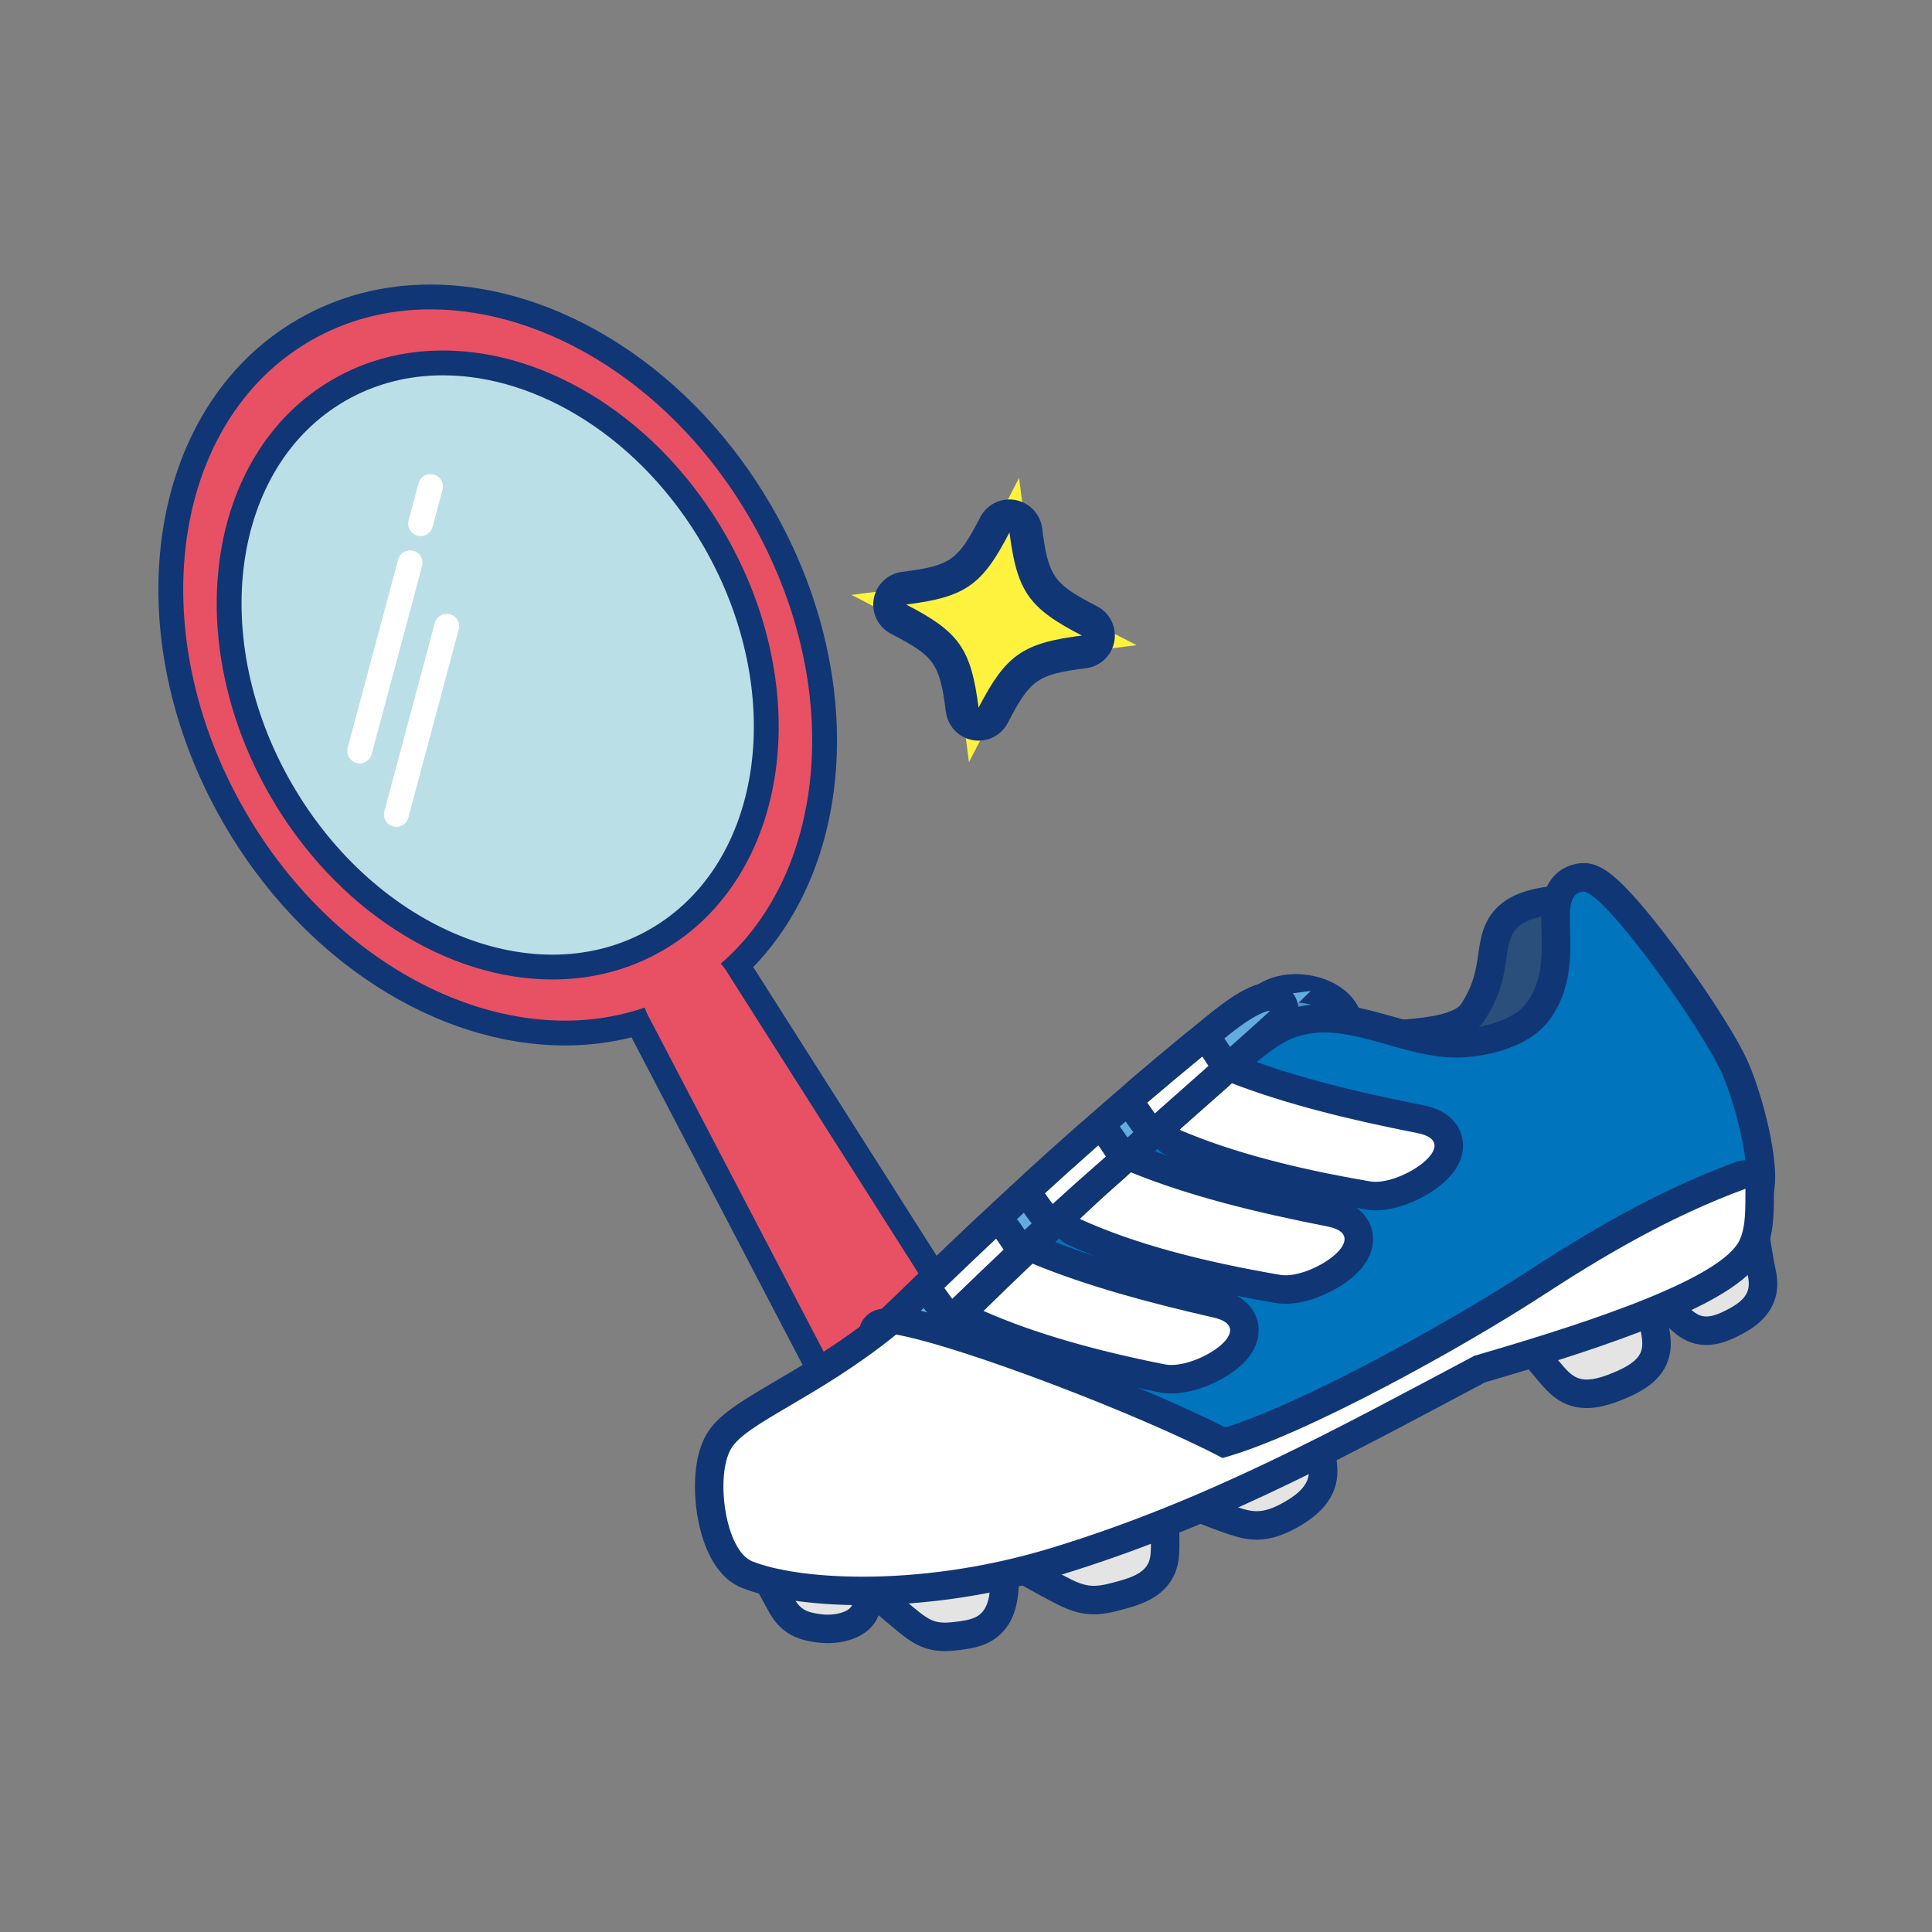 <svg xmlns="http://www.w3.org/2000/svg" xmlns:xlink="http://www.w3.org/1999/xlink" width="180" height="180" viewBox="0 0 180 180">
  <rect x="0" y="0" width="180" height="180" fill="#808080" stroke="none"/>
  <defs>
    <clipPath id="clip-path">
      <rect id="Rectangle_1304" data-name="Rectangle 1304" width="180" height="180" transform="translate(510 2579)" fill="#fff" stroke="#707070" stroke-width="1" opacity="0.5"/>
    </clipPath>
  </defs>
  <g id="img-sec3-2" transform="translate(-510 -2579)" clip-path="url(#clip-path)">
    <g id="就職_将来の_選択肢が増える" data-name="就職・将来の 選択肢が増える" transform="translate(600 2669)">
      <g id="Group_3598" data-name="Group 3598" transform="translate(-72.931 -61.178)">
        <g id="Group_3595" data-name="Group 3595">
          <g id="Path_8348" data-name="Path 8348" transform="translate(-2.381 -2.377)" fill="#e85163" stroke-linecap="round" stroke-linejoin="round">
            <path d="M 67.567 104.711 C 67.567 104.711 67.567 104.711 67.566 104.711 C 66.402 104.711 65.215 104.35 64.133 103.666 C 63.055 102.985 62.13 102.01 61.46 100.849 L 61.448 100.828 L 61.436 100.806 L 44.827 69.008 C 44.796 68.954 44.766 68.899 44.737 68.845 C 42.572 69.48 40.292 69.801 37.945 69.801 C 32.28 69.801 26.413 67.95 20.979 64.448 C 15.442 60.88 10.656 55.773 7.139 49.68 C 4.723 45.496 3.017 41.065 2.069 36.511 C 1.151 32.099 0.979 27.756 1.557 23.601 C 2.139 19.42 3.453 15.639 5.462 12.362 C 7.556 8.945 10.315 6.233 13.662 4.301 C 17.201 2.258 21.156 1.222 25.416 1.222 C 31.081 1.222 36.948 3.073 42.383 6.575 C 47.919 10.143 52.705 15.249 56.222 21.342 C 58.415 25.14 60.028 29.157 61.016 33.281 C 61.974 37.275 62.32 41.256 62.046 45.113 C 61.517 52.56 58.678 59.038 54.02 63.485 C 54.053 63.538 54.085 63.591 54.116 63.645 L 73.35 93.928 L 73.363 93.948 L 73.376 93.97 C 74.302 95.575 74.666 97.389 74.4 99.077 C 74.119 100.857 73.182 102.289 71.76 103.11 L 70.183 104.021 C 69.39 104.479 68.51 104.711 67.567 104.711 Z M 67.66 96.647 C 67.451 96.647 67.252 96.7 67.069 96.806 C 66.795 96.964 66.598 97.22 66.517 97.526 C 66.435 97.832 66.477 98.151 66.635 98.426 C 66.847 98.792 67.241 99.019 67.664 99.019 C 67.87 99.019 68.075 98.964 68.255 98.86 C 68.529 98.701 68.726 98.446 68.807 98.14 C 68.889 97.834 68.847 97.515 68.689 97.241 C 68.477 96.874 68.083 96.647 67.66 96.647 Z" stroke="none"/>
            <path d="M 25.416 2.377 C 21.489 2.377 17.678 3.317 14.24 5.302 C 1.238 12.808 -1.493 32.419 8.14 49.103 C 16.881 64.242 32.797 71.77 45.383 67.426 C 45.496 67.773 45.649 68.118 45.841 68.453 L 62.461 100.271 C 64.104 103.118 67.303 104.348 69.605 103.02 L 71.182 102.109 C 73.485 100.78 74.018 97.395 72.375 94.547 L 53.128 64.245 C 52.935 63.911 52.712 63.606 52.468 63.336 C 62.523 54.606 63.962 37.059 55.221 21.92 C 48.137 9.648 36.335 2.378 25.416 2.377 M 67.664 100.175 C 66.855 100.175 66.068 99.755 65.635 99.004 C 64.987 97.884 65.371 96.451 66.491 95.805 C 67.612 95.158 69.043 95.542 69.69 96.662 C 70.336 97.782 69.953 99.214 68.833 99.861 C 68.464 100.074 68.061 100.175 67.664 100.175 M 25.415 0.066 L 25.415 2.377 L 25.415 0.066 C 31.304 0.066 37.387 1.981 43.009 5.604 C 48.699 9.271 53.614 14.513 57.223 20.764 C 59.472 24.659 61.126 28.779 62.14 33.012 C 63.125 37.121 63.481 41.22 63.199 45.195 C 62.675 52.568 59.957 59.04 55.491 63.653 L 74.326 93.308 C 74.343 93.336 74.36 93.364 74.377 93.392 C 75.435 95.226 75.849 97.309 75.542 99.257 C 75.211 101.358 74.043 103.127 72.338 104.111 L 70.761 105.022 C 69.803 105.575 68.699 105.867 67.567 105.867 C 66.184 105.867 64.783 105.444 63.516 104.643 C 62.28 103.862 61.222 102.75 60.459 101.427 C 60.442 101.399 60.427 101.37 60.412 101.341 L 44.147 70.203 C 42.153 70.704 40.075 70.957 37.945 70.957 C 32.058 70.957 25.974 69.042 20.353 65.419 C 14.662 61.752 9.747 56.51 6.138 50.258 C 3.66 45.967 1.91 41.421 0.938 36.747 C -0.008 32.204 -0.185 27.728 0.412 23.442 C 1.017 19.102 2.384 15.171 4.476 11.758 C 6.673 8.175 9.569 5.33 13.084 3.3 C 16.801 1.154 20.95 0.066 25.415 0.066 Z" stroke="none" fill="#103675"/>
          </g>
          <g id="Group_3594" data-name="Group 3594" transform="translate(5.435 6.146)">
            <g id="Group_3593" data-name="Group 3593">
              <g id="Path_8349" data-name="Path 8349" transform="translate(-7.97 -8.698)" fill="#bbdfe6" stroke-linecap="round" stroke-linejoin="round">
                <path d="M 36.938 63.829 C 32.282 63.829 27.463 62.31 23.002 59.435 C 18.464 56.51 14.542 52.326 11.66 47.333 C 9.68 43.905 8.283 40.275 7.506 36.544 C 6.753 32.926 6.612 29.364 7.087 25.955 C 7.565 22.52 8.645 19.413 10.296 16.719 C 12.021 13.905 14.294 11.671 17.051 10.079 C 19.967 8.396 23.224 7.542 26.733 7.542 C 31.389 7.542 36.207 9.062 40.668 11.936 C 45.206 14.861 49.128 19.045 52.01 24.038 C 53.99 27.466 55.387 31.096 56.164 34.828 C 56.917 38.446 57.058 42.008 56.583 45.416 C 56.105 48.851 55.025 51.959 53.374 54.653 C 51.649 57.467 49.376 59.701 46.619 61.292 C 43.703 62.976 40.446 63.829 36.938 63.829 Z" stroke="none"/>
                <path d="M 26.733 8.698 C 23.535 8.698 20.429 9.464 17.629 11.08 C 7.039 17.194 4.815 33.167 12.661 46.755 C 20.506 60.345 35.451 66.405 46.041 60.291 C 56.631 54.178 58.856 38.205 51.009 24.615 C 45.238 14.619 35.627 8.698 26.733 8.698 M 26.733 6.386 C 31.611 6.386 36.646 7.969 41.294 10.965 C 45.986 13.988 50.037 18.309 53.011 23.46 C 55.052 26.995 56.494 30.74 57.295 34.592 C 58.075 38.34 58.221 42.036 57.728 45.576 C 57.228 49.169 56.094 52.427 54.359 55.257 C 52.532 58.237 50.123 60.604 47.197 62.293 C 44.103 64.079 40.652 64.985 36.938 64.985 C 32.06 64.985 27.024 63.402 22.376 60.406 C 17.684 57.383 13.633 53.062 10.659 47.911 C 8.618 44.377 7.177 40.631 6.375 36.779 C 5.595 33.031 5.449 29.336 5.942 25.796 C 6.442 22.202 7.576 18.945 9.311 16.115 C 11.138 13.135 13.547 10.768 16.473 9.078 C 19.567 7.292 23.019 6.386 26.733 6.386 Z" stroke="none" fill="#103675"/>
              </g>
              <g id="Group_3592" data-name="Group 3592" transform="translate(11.007 10.362)">
                <g id="Group_3591" data-name="Group 3591">
                  <g id="Group_3589" data-name="Group 3589">
                    <line id="Line_269" data-name="Line 269" x1="4.697" y2="17.531" transform="translate(0 7.103)" fill="none" stroke="#fff" stroke-linecap="round" stroke-linejoin="round" stroke-width="2.312"/>
                    <line id="Line_270" data-name="Line 270" x1="0.927" y2="3.461" transform="translate(5.673)" fill="none" stroke="#fff" stroke-linecap="round" stroke-linejoin="round" stroke-width="2.312"/>
                  </g>
                  <g id="Group_3590" data-name="Group 3590" transform="translate(3.415 13.019)">
                    <line id="Line_271" data-name="Line 271" x1="4.697" y2="17.531" fill="none" stroke="#fff" stroke-linecap="round" stroke-linejoin="round" stroke-width="2.312"/>
                  </g>
                </g>
              </g>
            </g>
          </g>
        </g>
        <g id="Group_3596" data-name="Group 3596" transform="translate(67.357 20.781)">
          <g id="Path_8350" data-name="Path 8350" transform="translate(-71.648 -23.748)" fill="#fff23f" stroke-linecap="round" stroke-linejoin="round">
            <path d="M 77.496 45.155 L 76.871 40.276 C 76.228 35.263 75.453 34.158 70.945 31.833 L 66.556 29.57 L 71.455 28.947 C 76.485 28.308 77.591 27.536 79.908 23.044 L 82.165 18.671 L 82.794 23.552 C 83.44 28.568 84.216 29.673 88.724 31.992 L 93.117 34.253 L 88.216 34.878 C 83.185 35.521 82.078 36.294 79.756 40.785 L 77.496 45.155 Z" stroke="none"/>
            <path d="M 81.272 23.748 C 78.725 28.684 77.166 29.768 71.648 30.469 C 76.594 33.02 77.687 34.574 78.393 40.081 C 80.943 35.148 82.499 34.061 88.022 33.356 C 83.072 30.81 81.982 29.259 81.272 23.748 M 81.271 20.679 C 81.447 20.679 81.625 20.694 81.804 20.726 C 83.126 20.958 84.144 22.024 84.315 23.356 C 84.896 27.863 85.374 28.543 89.426 30.628 C 90.621 31.243 91.277 32.564 91.044 33.888 C 90.811 35.212 89.744 36.23 88.41 36.4 C 83.887 36.978 83.206 37.453 81.118 41.49 C 80.502 42.683 79.181 43.336 77.859 43.103 C 76.537 42.869 75.52 41.803 75.349 40.471 C 74.772 35.967 74.294 35.287 70.241 33.197 C 69.047 32.581 68.392 31.259 68.626 29.935 C 68.86 28.612 69.928 27.595 71.261 27.425 C 75.783 26.851 76.463 26.376 78.545 22.341 C 79.078 21.308 80.138 20.679 81.271 20.679 Z" stroke="none" fill="#103675"/>
          </g>
        </g>
        <g id="Group_3597" data-name="Group 3597" transform="translate(50.331 54.24)">
          <g id="Path_8351" data-name="Path 8351" transform="translate(-55.807 -58.213)" fill="#2b4f7b" stroke-linejoin="round" fill-rule="evenodd">
            <path d="M 124.759 77.417 C 124.759 77.417 124.759 77.417 124.759 77.417 C 120.951 77.417 117.076 76.198 113.848 73.985 L 110.265 71.528 L 114.609 71.564 C 114.884 71.566 115.155 71.567 115.415 71.567 C 115.417 71.567 115.418 71.567 115.419 71.567 C 121.516 71.567 124.664 70.913 125.627 69.447 C 126.995 67.361 127.235 65.696 127.446 64.227 C 127.644 62.854 127.83 61.557 128.936 60.539 C 129.989 59.569 131.666 59.076 134.54 58.891 L 135.509 58.829 L 135.861 59.734 C 138.347 66.125 137 70.197 135.433 72.489 C 133.29 75.621 129.4 77.417 124.759 77.417 Z" stroke="none"/>
            <path d="M 134.625 60.215 C 126.074 60.764 130.775 64.018 126.736 70.175 C 125.333 72.312 121.489 72.948 114.598 72.89 C 124.764 79.862 140.515 75.358 134.625 60.215 M 134.626 57.562 C 135.714 57.562 136.699 58.229 137.098 59.253 C 138.168 62.005 138.655 64.608 138.544 66.989 C 138.435 69.339 137.757 71.441 136.528 73.238 C 134.134 76.737 129.845 78.744 124.759 78.744 C 120.686 78.744 116.544 77.442 113.097 75.079 C 112.135 74.419 111.717 73.208 112.067 72.094 C 112.417 70.981 113.452 70.227 114.62 70.237 C 114.893 70.24 115.161 70.241 115.419 70.241 C 118.546 70.241 120.822 70.069 122.376 69.716 C 123.897 69.371 124.371 68.943 124.518 68.72 C 125.724 66.88 125.932 65.435 126.133 64.038 C 126.345 62.568 126.584 60.901 128.037 59.563 C 129.333 58.37 131.252 57.773 134.455 57.567 C 134.512 57.563 134.569 57.562 134.626 57.562 Z" stroke="none" fill="#103675"/>
          </g>
          <g id="Path_8352" data-name="Path 8352" transform="translate(-54.586 -58.45)" fill="#4892cf" stroke-linejoin="round" fill-rule="evenodd">
            <path d="M 76.433 105.272 L 75.623 104.874 C 74.655 104.399 73.668 103.915 72.681 103.432 C 71.689 102.946 70.697 102.46 69.723 101.981 L 68.082 101.175 L 69.358 99.865 C 79.097 89.867 90.991 79.315 104.712 68.503 C 105.566 67.828 106.676 67.471 107.92 67.471 C 108.812 67.471 109.738 67.665 110.528 68.018 C 111.43 68.421 112.11 69.001 112.494 69.693 C 112.987 70.585 112.949 71.61 112.388 72.504 L 112.291 72.659 L 112.156 72.782 C 102.128 81.895 91.784 91.306 81.78 100.407 L 77.1 104.665 L 76.433 105.272 Z" stroke="none"/>
            <path d="M 107.92 68.797 C 107.058 68.797 106.196 69.021 105.533 69.545 C 93.196 79.267 80.871 89.946 70.308 100.79 C 72.25 101.744 74.266 102.729 76.208 103.683 C 87.792 93.144 99.681 82.326 111.264 71.8 C 112.259 70.212 110.09 68.798 107.92 68.797 M 107.92 66.144 L 107.92 68.797 L 107.92 66.144 C 109.01 66.144 110.099 66.373 111.069 66.807 C 112.237 67.329 113.131 68.105 113.654 69.051 C 114.389 70.378 114.337 71.893 113.513 73.209 C 113.384 73.414 113.228 73.601 113.049 73.763 C 103.026 82.871 92.688 92.277 82.69 101.373 L 77.993 105.646 C 77.187 106.379 76.015 106.545 75.038 106.065 C 74.068 105.589 73.08 105.104 72.092 104.62 C 71.101 104.135 70.11 103.65 69.138 103.172 C 68.375 102.797 67.838 102.079 67.693 101.242 C 67.549 100.404 67.814 99.548 68.407 98.939 C 78.187 88.9 90.125 78.309 103.891 67.461 C 104.98 66.6 106.374 66.144 107.92 66.144 Z" stroke="none" fill="#103675"/>
          </g>
          <g id="Path_8353" data-name="Path 8353" transform="translate(-54.644 -58.156)" fill="#0074bc" stroke-linejoin="round" fill-rule="evenodd">
            <path d="M 97.917 113.225 C 90.216 113.225 83.613 110.174 77.786 107.481 C 75.747 106.539 73.822 105.649 71.922 104.913 L 70.046 104.185 L 71.454 102.747 C 76.647 97.446 84.167 90.205 91.081 83.85 C 95.48 79.806 103.268 72.784 106.004 71.181 C 107.401 70.359 108.916 69.958 110.633 69.958 C 112.712 69.958 114.809 70.556 116.836 71.134 C 118.838 71.706 120.908 72.296 122.919 72.296 C 123.124 72.296 123.33 72.29 123.529 72.278 C 124.701 72.206 128.664 71.786 130.492 69.384 C 132.324 66.96 132.25 64.116 132.191 61.831 C 132.162 60.737 132.138 59.793 132.321 58.994 C 132.7 57.336 133.874 56.936 134.539 56.845 C 134.614 56.835 134.693 56.83 134.771 56.83 C 135.532 56.83 136.429 57.255 138.33 59.329 C 139.467 60.57 140.856 62.29 142.349 64.303 C 145.321 68.312 148.027 72.57 148.928 74.659 C 149.618 76.259 150.305 78.488 150.766 80.622 C 151.144 82.375 151.517 84.763 151.145 86.186 L 151.016 86.682 L 150.588 86.962 C 144.811 90.738 137.09 95.287 128.847 99.77 C 119.922 104.625 110.923 109.119 102.822 112.768 L 102.659 112.841 L 102.483 112.869 C 100.974 113.105 99.439 113.225 97.919 113.225 C 97.919 113.225 97.918 113.225 97.917 113.225 Z" stroke="none"/>
            <path d="M 134.771 58.156 C 134.753 58.156 134.735 58.158 134.718 58.16 C 131.89 58.545 135.439 65.04 131.547 70.188 C 129.781 72.508 126.327 73.436 123.61 73.602 C 119.074 73.881 114.724 71.284 110.633 71.284 C 109.285 71.284 107.965 71.566 106.675 72.326 C 102.492 74.776 83.093 92.76 72.402 103.676 C 80.979 107.002 90.212 113.448 102.278 111.558 C 119.348 103.869 138.508 93.274 149.862 85.851 C 150.382 83.858 149.012 78.201 147.71 75.185 C 145.895 70.978 136.7 58.156 134.771 58.156 M 134.771 55.503 C 136.121 55.503 137.351 56.297 139.308 58.433 C 140.475 59.707 141.895 61.464 143.415 63.513 C 145.973 66.963 149.047 71.586 150.146 74.134 C 150.868 75.808 151.585 78.129 152.063 80.342 C 152.958 84.493 152.56 86.02 152.429 86.521 C 152.263 87.159 151.865 87.712 151.314 88.072 C 145.508 91.867 137.755 96.436 129.481 100.936 C 120.527 105.806 111.497 110.316 103.367 113.977 C 103.151 114.075 102.922 114.143 102.688 114.179 C 101.111 114.426 99.506 114.552 97.919 114.552 C 89.926 114.552 83.18 111.435 77.229 108.685 C 75.21 107.752 73.303 106.871 71.443 106.149 C 70.611 105.827 69.997 105.108 69.809 104.236 C 69.62 103.365 69.882 102.456 70.506 101.819 C 75.714 96.502 83.254 89.242 90.184 82.873 C 94.62 78.795 102.486 71.706 105.331 70.038 C 106.94 69.091 108.674 68.631 110.633 68.631 C 112.898 68.631 115.085 69.255 117.2 69.859 C 119.202 70.43 121.093 70.969 122.919 70.969 C 123.098 70.969 123.276 70.964 123.448 70.954 C 126.11 70.791 128.458 69.861 129.433 68.585 C 130.986 66.528 130.922 64.051 130.865 61.866 C 130.834 60.682 130.807 59.66 131.027 58.698 C 131.435 56.918 132.649 55.764 134.36 55.531 C 134.494 55.513 134.633 55.503 134.771 55.503 Z" stroke="none" fill="#103675"/>
          </g>
          <g id="Path_8354" data-name="Path 8354" transform="translate(-54.827 -58.662)" fill="#fff" stroke-linejoin="round" fill-rule="evenodd">
            <path d="M 96.553 104.097 C 96.553 104.097 96.553 104.097 96.553 104.097 C 96.253 104.097 95.966 104.071 95.701 104.018 C 88.695 102.626 83.078 100.968 78.527 98.951 L 76.743 98.16 L 78.134 96.792 C 79.466 95.482 80.963 94.036 82.709 92.373 L 83.332 91.78 L 84.128 92.107 C 88.484 93.898 93.618 95.424 100.773 97.054 C 101.569 97.234 102.169 97.51 102.604 97.897 C 103.165 98.396 103.429 99.066 103.35 99.783 C 103.187 101.247 101.612 102.343 100.688 102.867 C 99.327 103.637 97.781 104.097 96.553 104.097 Z M 107.2 95.742 C 107.2 95.742 107.199 95.742 107.199 95.742 C 106.952 95.742 106.713 95.722 106.489 95.685 C 98.555 94.331 92.339 92.593 87.481 90.37 L 85.683 89.547 L 87.125 88.196 C 88.911 86.521 90.456 85.091 91.847 83.824 L 92.466 83.26 L 93.242 83.577 C 97.921 85.488 103.51 87.027 111.362 88.567 C 112.176 88.728 112.788 88.992 113.235 89.375 C 113.808 89.866 114.085 90.537 114.014 91.262 C 113.869 92.743 112.294 93.886 111.369 94.435 C 109.989 95.253 108.431 95.742 107.2 95.742 Z M 115.582 87.034 C 115.582 87.034 115.582 87.034 115.582 87.034 C 115.335 87.034 115.096 87.014 114.872 86.977 C 107.368 85.699 101.406 84.075 96.641 82.011 L 94.733 81.185 L 96.287 79.803 C 98.266 78.041 99.891 76.626 101.252 75.475 L 101.853 74.966 L 102.587 75.251 C 107.071 76.988 112.361 78.411 119.741 79.867 C 120.55 80.025 121.162 80.287 121.609 80.668 C 122.185 81.158 122.464 81.828 122.393 82.553 C 122.25 84.034 120.676 85.176 119.75 85.726 C 118.371 86.545 116.813 87.034 115.582 87.034 Z" stroke="none"/>
            <path d="M 96.553 102.771 C 99.538 102.771 104.615 99.281 100.479 98.348 C 94.456 96.976 88.694 95.419 83.624 93.334 C 82.069 94.815 80.533 96.293 79.064 97.738 C 83.812 99.843 89.565 101.446 95.958 102.717 C 96.143 102.754 96.343 102.771 96.553 102.771 M 107.199 94.415 C 110.171 94.415 115.318 90.702 111.107 89.868 C 104.497 88.572 98.19 87.031 92.74 84.805 C 91.205 86.203 89.622 87.673 88.033 89.163 C 93.146 91.503 99.533 93.152 106.709 94.377 C 106.863 94.403 107.028 94.415 107.199 94.415 M 115.582 85.707 C 118.551 85.707 123.697 81.992 119.484 81.168 C 113.273 79.943 107.325 78.509 102.108 76.488 C 100.655 77.717 98.983 79.18 97.168 80.794 C 102.149 82.951 108.259 84.505 115.092 85.669 C 115.247 85.695 115.411 85.707 115.582 85.707 M 96.553 105.424 C 96.553 105.424 96.552 105.424 96.552 105.424 C 96.166 105.424 95.793 105.389 95.444 105.32 C 88.34 103.908 82.631 102.221 77.989 100.164 C 77.186 99.808 76.611 99.077 76.454 98.213 C 76.296 97.349 76.577 96.463 77.204 95.846 C 78.541 94.531 80.043 93.081 81.794 91.413 C 82.552 90.691 83.664 90.482 84.633 90.88 C 86.139 91.5 87.743 92.088 89.496 92.659 C 88.603 92.312 87.747 91.951 86.929 91.576 C 86.125 91.208 85.557 90.464 85.414 89.591 C 85.271 88.719 85.573 87.833 86.218 87.228 C 88.009 85.549 89.558 84.115 90.954 82.843 C 91.71 82.154 92.796 81.962 93.743 82.349 C 94.618 82.706 95.526 83.05 96.477 83.384 C 96.355 83.333 96.234 83.281 96.114 83.229 C 95.283 82.869 94.692 82.109 94.549 81.214 C 94.405 80.32 94.728 79.414 95.405 78.811 C 97.393 77.043 99.025 75.62 100.395 74.462 C 101.137 73.835 102.161 73.663 103.067 74.014 C 107.475 75.721 112.697 77.125 119.998 78.565 C 121.034 78.768 121.844 79.126 122.469 79.658 C 123.372 80.426 123.825 81.528 123.714 82.681 C 123.524 84.641 121.822 86.039 120.428 86.867 C 119.671 87.316 117.685 88.36 115.582 88.36 L 115.582 88.36 C 115.582 88.36 115.582 88.36 115.582 88.36 C 115.261 88.36 114.948 88.335 114.652 88.285 C 114.65 88.285 114.648 88.285 114.646 88.284 C 114.364 88.236 114.082 88.187 113.804 88.138 C 113.906 88.211 114.004 88.287 114.098 88.367 C 114.997 89.137 115.447 90.239 115.334 91.391 C 115.142 93.351 113.44 94.748 112.046 95.575 C 111.29 96.024 109.303 97.068 107.2 97.068 L 107.2 94.415 L 107.2 97.068 C 106.878 97.068 106.565 97.043 106.269 96.993 C 106.267 96.993 106.265 96.992 106.263 96.992 C 105.016 96.779 103.811 96.557 102.645 96.325 C 102.959 96.492 103.238 96.685 103.486 96.906 C 104.364 97.688 104.795 98.79 104.668 99.93 C 104.451 101.877 102.74 103.229 101.342 104.021 C 99.767 104.913 98.022 105.424 96.553 105.424 Z" stroke="none" fill="#103675"/>
          </g>
          <path id="Path_8355" data-name="Path 8355" d="M104.88,70.072a460.55,460.55,0,0,0-34.573,30.752" transform="translate(-54.586 -58.485)" fill="none" stroke="#103675" stroke-linejoin="round" stroke-width="2.653" fill-rule="evenodd"/>
          <g id="Path_8356" data-name="Path 8356" transform="translate(-54.591 -58.471)" fill="#63acdf" stroke-linejoin="round">
            <path d="M 71.105 102.135 C 71.105 102.135 71.105 102.135 71.105 102.135 C 70.576 102.135 70.064 101.915 69.7 101.532 C 68.966 100.764 68.989 99.537 69.754 98.794 L 69.756 98.792 L 69.758 98.79 C 70.258 98.307 70.753 97.829 71.243 97.356 C 76.254 92.518 80.582 88.34 85.825 83.638 C 90.871 79.107 95.487 75.148 99.937 71.535 C 99.98 71.499 100.034 71.454 100.097 71.402 C 101.84 69.955 103.828 68.448 105.365 68.248 L 109.306 67.732 L 106.464 70.511 C 105.35 71.602 97.68 78.355 92.605 82.824 C 90.527 84.655 88.885 86.101 88.415 86.521 C 83.216 91.189 78.86 95.398 73.816 100.272 C 73.369 100.704 72.918 101.14 72.462 101.58 C 72.097 101.938 71.616 102.135 71.105 102.135 Z" stroke="none"/>
            <path d="M 105.537 69.563 C 104.065 69.756 101.39 72.059 100.775 72.563 C 95.934 76.494 91.27 80.533 86.711 84.626 C 80.964 89.78 76.192 94.426 70.679 99.745 C 70.434 99.983 70.428 100.375 70.66 100.616 C 70.896 100.867 71.292 100.872 71.535 100.631 C 77.07 95.285 81.841 90.64 87.53 85.534 C 89.135 84.094 103.991 71.075 105.537 69.563 M 105.538 66.91 C 106.543 66.91 107.476 67.482 107.923 68.404 C 108.422 69.431 108.208 70.662 107.392 71.46 C 106.34 72.489 100.212 77.894 93.482 83.82 C 91.406 85.648 89.766 87.092 89.301 87.509 C 84.12 92.16 79.772 96.361 74.738 101.226 C 74.292 101.657 73.842 102.092 73.387 102.532 C 72.773 103.131 71.964 103.461 71.105 103.461 C 70.215 103.461 69.354 103.092 68.741 102.448 C 67.505 101.155 67.544 99.092 68.829 97.842 C 68.832 97.84 68.834 97.838 68.836 97.835 C 69.337 97.352 69.832 96.875 70.322 96.402 C 75.133 91.756 79.678 87.368 84.939 82.65 C 90 78.107 94.632 74.134 99.097 70.507 C 99.139 70.473 99.19 70.431 99.249 70.382 C 101.962 68.129 103.684 67.129 105.193 66.932 C 105.308 66.917 105.424 66.91 105.538 66.91 Z" stroke="none" fill="#103675"/>
          </g>
          <g id="Path_8357" data-name="Path 8357" transform="translate(-54.724 -58.593)" fill="#fff" stroke-linejoin="round">
            <path d="M 75.863 98.557 L 74.966 97.318 L 74.233 96.306 L 73.558 95.374 L 74.385 94.574 C 75.84 93.166 77.376 91.702 79.218 89.968 L 80.344 88.908 L 81.22 90.182 L 81.922 91.203 L 82.565 92.137 L 81.742 92.917 C 80.099 94.476 78.536 95.972 76.962 97.494 L 75.863 98.557 Z M 85.193 89.678 L 84.325 88.484 L 83.603 87.492 L 82.903 86.529 L 83.785 85.729 L 85.951 83.765 L 85.955 83.762 L 85.959 83.758 L 88.771 81.249 L 89.903 80.239 L 90.753 81.497 L 91.456 82.537 L 92.11 83.504 L 91.234 84.275 L 88.544 86.645 L 86.288 88.687 L 85.193 89.678 Z M 94.677 81.249 L 93.825 80.026 L 93.126 79.023 L 92.439 78.037 L 93.353 77.256 C 94.895 75.937 96.578 74.528 98.498 72.946 L 99.641 72.004 L 100.452 73.244 L 101.022 74.117 L 101.648 75.076 L 100.791 75.835 L 95.793 80.261 L 94.677 81.249 Z" stroke="none"/>
            <path d="M 99.341 73.97 C 97.614 75.393 95.904 76.82 94.215 78.264 L 94.914 79.268 L 99.911 74.842 L 99.341 73.97 M 89.654 82.239 L 86.842 84.748 L 84.676 86.712 L 85.398 87.703 L 87.661 85.656 L 90.357 83.28 L 89.654 82.239 M 80.127 90.934 C 78.511 92.456 76.916 93.971 75.307 95.527 L 76.04 96.54 C 77.651 94.983 79.23 93.472 80.829 91.955 L 80.127 90.934 M 99.341 71.317 C 99.474 71.317 99.608 71.327 99.742 71.347 C 100.488 71.461 101.15 71.887 101.563 72.519 L 102.132 73.391 C 102.852 74.493 102.655 75.956 101.67 76.829 L 96.673 81.254 C 96.106 81.756 95.351 81.992 94.6 81.902 C 93.848 81.813 93.17 81.406 92.737 80.784 L 92.038 79.781 C 91.258 78.662 91.454 77.134 92.491 76.247 C 94.039 74.924 95.728 73.509 97.654 71.922 C 98.132 71.528 98.73 71.317 99.341 71.317 Z M 89.654 79.586 C 89.763 79.586 89.873 79.593 89.982 79.607 C 90.742 79.701 91.424 80.12 91.852 80.754 L 92.556 81.794 C 93.303 82.9 93.112 84.389 92.111 85.271 L 89.428 87.635 L 87.178 89.671 C 86.62 90.176 85.873 90.42 85.125 90.343 C 84.376 90.265 83.695 89.873 83.252 89.264 L 82.531 88.272 C 81.733 87.177 81.89 85.656 82.894 84.746 L 85.06 82.783 C 85.065 82.778 85.07 82.773 85.075 82.768 L 87.888 80.26 C 88.377 79.823 89.006 79.586 89.654 79.586 Z M 80.127 88.28 C 80.221 88.28 80.315 88.285 80.409 88.296 C 81.179 88.378 81.875 88.792 82.314 89.43 L 83.016 90.451 C 83.755 91.527 83.603 92.982 82.655 93.88 C 81.015 95.435 79.455 96.929 77.884 98.447 C 77.332 98.982 76.574 99.25 75.808 99.183 C 75.042 99.115 74.342 98.719 73.891 98.096 L 73.158 97.084 C 72.384 96.015 72.513 94.538 73.462 93.62 C 74.922 92.208 76.462 90.741 78.308 89.002 C 78.803 88.536 79.455 88.28 80.127 88.28 Z" stroke="none" fill="#103675"/>
          </g>
          <g id="Path_8358" data-name="Path 8358" transform="translate(-56.623 -59.057)" fill="#e4e4e4" stroke-linejoin="round" fill-rule="evenodd">
            <path d="M 148.198 99.977 C 146.829 99.977 146.009 99.142 145.216 98.336 L 145.16 98.279 C 144.816 97.934 144.456 97.582 144.108 97.241 C 143.824 96.963 143.531 96.676 143.242 96.389 L 142.077 95.231 L 143.454 94.336 L 144.177 93.865 C 146.324 92.47 148.474 91.072 150.619 89.676 L 152.308 88.577 L 152.65 90.562 C 152.698 90.84 152.746 91.117 152.794 91.395 C 152.927 92.162 153.065 92.955 153.194 93.738 C 153.219 93.89 153.254 94.052 153.292 94.223 C 153.546 95.393 153.972 97.351 151.262 98.912 C 149.988 99.648 149.043 99.977 148.198 99.977 Z" stroke="none"/>
            <path d="M 151.343 90.788 C 148.956 92.341 146.564 93.896 144.177 95.448 C 144.82 96.087 145.472 96.713 146.103 97.346 C 147.376 98.64 147.952 99.293 150.6 97.762 C 152.783 96.505 152.094 95.234 151.885 93.954 C 151.711 92.898 151.525 91.842 151.343 90.788 M 151.343 88.135 C 151.703 88.135 152.064 88.208 152.404 88.356 C 153.222 88.713 153.806 89.457 153.957 90.337 C 154.005 90.614 154.053 90.891 154.101 91.168 C 154.235 91.938 154.373 92.734 154.503 93.523 C 154.523 93.642 154.554 93.787 154.588 93.942 C 154.737 94.626 154.962 95.661 154.651 96.824 C 154.303 98.131 153.385 99.22 151.924 100.061 C 150.439 100.92 149.289 101.303 148.198 101.303 C 146.272 101.303 145.115 100.125 144.27 99.265 L 144.218 99.213 C 143.881 98.875 143.54 98.542 143.18 98.189 C 142.895 97.91 142.599 97.621 142.307 97.33 C 141.738 96.764 141.455 95.973 141.538 95.175 C 141.62 94.378 142.059 93.66 142.731 93.223 L 143.451 92.755 C 145.599 91.359 147.749 89.961 149.896 88.564 C 150.333 88.28 150.837 88.135 151.343 88.135 Z" stroke="none" fill="#103675"/>
          </g>
          <g id="Path_8359" data-name="Path 8359" transform="translate(-56.28 -59.211)" fill="#e4e4e4" stroke-linejoin="round" fill-rule="evenodd">
            <path d="M 136.713 106.007 C 134.972 106.007 134.093 104.977 133.243 103.98 C 133.178 103.904 133.111 103.825 133.042 103.746 C 132.536 103.161 132.047 102.551 131.573 101.962 C 131.29 101.61 130.997 101.245 130.709 100.897 L 129.543 99.486 L 131.247 98.817 L 133.255 98.029 C 135.668 97.081 138.163 96.102 140.619 95.146 L 142.134 94.556 L 142.408 96.159 C 142.48 96.581 142.551 97.01 142.619 97.424 C 142.755 98.25 142.896 99.105 143.052 99.934 C 143.201 100.731 143.403 101.818 142.864 102.873 C 142.383 103.814 141.418 104.546 139.737 105.247 C 138.501 105.765 137.54 106.007 136.713 106.007 Z" stroke="none"/>
            <path d="M 141.1 96.382 C 137.977 97.598 134.859 98.825 131.732 100.052 C 132.504 100.986 133.254 101.962 134.047 102.88 C 135.385 104.433 135.959 105.393 139.226 104.022 C 142.106 102.822 142.055 101.828 141.749 100.18 C 141.511 98.918 141.316 97.647 141.1 96.382 M 141.1 93.729 C 141.553 93.729 142.004 93.845 142.408 94.073 C 143.101 94.466 143.582 95.15 143.716 95.936 C 143.788 96.362 143.859 96.792 143.928 97.208 C 144.063 98.027 144.202 98.874 144.356 99.688 C 144.357 99.691 144.357 99.693 144.357 99.695 C 144.519 100.565 144.789 102.02 144.045 103.477 C 143.233 105.065 141.593 105.91 140.252 106.469 C 138.846 107.059 137.722 107.334 136.713 107.334 C 134.36 107.334 133.131 105.893 132.233 104.841 C 132.17 104.766 132.104 104.69 132.037 104.612 C 131.517 104.01 131.02 103.391 130.539 102.793 C 130.246 102.428 129.969 102.084 129.687 101.742 C 129.145 101.086 128.95 100.211 129.163 99.387 C 129.376 98.564 129.971 97.893 130.763 97.582 L 132.77 96.794 C 135.184 95.846 137.68 94.866 140.138 93.909 C 140.448 93.789 140.775 93.729 141.1 93.729 Z" stroke="none" fill="#103675"/>
          </g>
          <g id="Path_8360" data-name="Path 8360" transform="translate(-55.383 -59.597)" fill="#e4e4e4" stroke-linejoin="round" fill-rule="evenodd">
            <path d="M 105.066 118.656 C 104.274 118.656 103.583 118.451 102.944 118.241 C 101.939 117.915 100.946 117.523 99.986 117.145 C 99.581 116.985 99.163 116.82 98.754 116.665 L 95.906 115.58 L 98.64 114.235 C 100.399 113.369 102.184 112.486 103.911 111.633 C 105.531 110.832 107.206 110.004 108.854 109.192 L 110.452 108.405 L 110.748 110.161 C 110.798 110.454 110.853 110.744 110.912 111.052 C 111.047 111.758 111.186 112.488 111.247 113.248 L 111.247 113.253 L 111.248 113.258 C 111.368 114.923 110.556 116.238 108.691 117.396 L 108.689 117.398 L 108.686 117.399 C 107.27 118.269 106.154 118.656 105.066 118.656 Z" stroke="none"/>
            <path d="M 109.44 110.382 C 106.036 112.058 102.636 113.747 99.226 115.425 C 100.602 115.949 101.966 116.529 103.359 116.981 C 104.79 117.451 105.761 117.639 107.991 116.269 C 109.737 115.185 109.989 114.243 109.925 113.354 C 109.845 112.358 109.608 111.374 109.44 110.382 M 109.44 107.729 C 109.855 107.729 110.27 107.826 110.649 108.02 C 111.395 108.402 111.917 109.114 112.057 109.941 C 112.104 110.219 112.158 110.503 112.215 110.803 C 112.356 111.544 112.503 112.31 112.569 113.142 C 112.57 113.149 112.57 113.156 112.571 113.163 C 112.728 115.343 111.688 117.096 109.391 118.523 C 109.388 118.525 109.384 118.528 109.38 118.53 C 107.744 119.535 106.413 119.983 105.066 119.983 C 104.08 119.983 103.242 119.735 102.535 119.503 C 101.487 119.163 100.477 118.764 99.499 118.379 C 99.098 118.221 98.683 118.057 98.282 117.904 C 97.295 117.529 96.625 116.603 96.576 115.549 C 96.526 114.494 97.107 113.511 98.054 113.044 C 99.812 112.179 101.597 111.297 103.323 110.443 C 104.943 109.642 106.619 108.814 108.268 108.002 C 108.638 107.82 109.039 107.729 109.44 107.729 Z" stroke="none" fill="#103675"/>
          </g>
          <g id="Path_8361" data-name="Path 8361" transform="translate(-54.916 -59.776)" fill="#e4e4e4" stroke-linejoin="round" fill-rule="evenodd">
            <path d="M 89.428 125.788 C 88.572 125.788 87.771 125.573 86.75 125.069 L 86.746 125.067 L 86.742 125.065 C 85.605 124.493 84.493 123.871 83.418 123.27 C 82.838 122.946 82.239 122.61 81.648 122.29 L 78.998 120.853 L 81.847 119.869 C 85.909 118.467 90.013 117.058 94.21 115.619 L 95.924 115.031 L 95.967 116.843 C 95.977 117.295 95.997 117.761 96.016 118.213 C 96.053 119.093 96.092 120.004 96.07 120.923 L 96.07 120.926 L 96.07 120.929 L 96.069 120.934 C 96.05 121.62 96.026 122.473 95.485 123.3 C 94.925 124.156 93.963 124.757 92.458 125.193 C 91.204 125.552 90.317 125.788 89.428 125.788 Z" stroke="none"/>
            <path d="M 94.64 116.874 C 90.52 118.287 86.402 119.7 82.28 121.123 C 83.97 122.039 85.617 123.015 87.338 123.879 C 89.061 124.73 89.837 124.565 92.09 123.918 C 94.682 123.168 94.709 122.085 94.743 120.891 C 94.776 119.549 94.672 118.208 94.64 116.874 M 94.64 114.221 C 95.176 114.221 95.706 114.383 96.157 114.697 C 96.851 115.181 97.273 115.966 97.293 116.812 C 97.303 117.251 97.322 117.691 97.341 118.157 C 97.38 119.059 97.419 119.992 97.396 120.954 C 97.396 120.959 97.396 120.963 97.396 120.967 L 97.396 120.972 C 97.374 121.734 97.341 122.886 96.595 124.026 C 95.851 125.163 94.654 125.939 92.827 126.467 C 92.825 126.467 92.823 126.468 92.822 126.468 C 91.462 126.859 90.491 127.115 89.428 127.115 C 88.355 127.115 87.378 126.858 86.163 126.258 C 86.157 126.256 86.152 126.253 86.146 126.25 C 84.983 125.665 83.858 125.036 82.77 124.428 C 82.194 124.105 81.599 123.772 81.016 123.456 C 80.091 122.955 79.549 121.954 79.636 120.906 C 79.722 119.857 80.419 118.959 81.414 118.616 C 85.477 117.212 89.582 115.804 93.78 114.364 C 94.06 114.268 94.351 114.221 94.64 114.221 Z" stroke="none" fill="#103675"/>
          </g>
          <g id="Path_8362" data-name="Path 8362" transform="translate(-54.524 -59.907)" fill="#e4e4e4" stroke-linejoin="round" fill-rule="evenodd">
            <path d="M 75.138 129.349 C 73.555 129.349 72.609 128.654 71.347 127.594 C 70.135 126.572 68.891 125.53 67.687 124.523 L 67.212 124.126 L 64.882 122.175 L 67.897 121.792 C 69.706 121.563 71.541 121.327 73.317 121.099 C 75.315 120.843 77.381 120.577 79.417 120.32 L 81.012 120.118 L 80.907 121.722 C 80.854 122.542 80.813 123.12 80.766 123.79 C 80.743 124.116 80.719 124.462 80.691 124.862 C 80.59 126.404 80.174 127.459 79.381 128.176 C 78.592 128.89 77.623 129.08 76.776 129.203 L 76.771 129.203 L 76.767 129.204 C 76.133 129.291 75.614 129.349 75.138 129.349 Z" stroke="none"/>
            <path d="M 79.583 121.636 C 75.741 122.122 71.91 122.62 68.064 123.108 C 69.443 124.262 70.832 125.424 72.2 126.578 C 74.003 128.092 74.461 128.181 76.586 127.89 C 78.123 127.668 79.202 127.292 79.367 124.771 C 79.451 123.56 79.504 122.856 79.583 121.636 M 79.583 118.983 C 80.255 118.983 80.907 119.238 81.402 119.704 C 81.978 120.247 82.283 121.019 82.231 121.809 C 82.177 122.631 82.136 123.211 82.089 123.883 C 82.066 124.208 82.042 124.551 82.015 124.95 C 81.89 126.833 81.32 128.21 80.272 129.159 C 79.256 130.079 78.082 130.354 76.965 130.516 C 76.959 130.517 76.953 130.517 76.947 130.518 C 76.26 130.613 75.689 130.675 75.138 130.675 C 73.114 130.675 71.887 129.78 70.493 128.61 C 70.492 128.608 70.49 128.607 70.489 128.606 C 69.281 127.587 68.038 126.547 66.836 125.54 L 66.361 125.143 C 65.552 124.466 65.221 123.374 65.518 122.361 C 65.815 121.349 66.683 120.609 67.73 120.476 C 69.538 120.247 71.373 120.011 73.148 119.783 C 75.147 119.527 77.214 119.261 79.25 119.004 C 79.361 118.99 79.473 118.983 79.583 118.983 Z" stroke="none" fill="#103675"/>
          </g>
          <g id="Path_8363" data-name="Path 8363" transform="translate(-54.257 -59.895)" fill="#e4e4e4" stroke-linejoin="round" fill-rule="evenodd">
            <path d="M 63.968 128.595 C 63.729 128.595 63.493 128.581 63.266 128.552 C 61.608 128.35 60.541 127.942 59.656 126.366 C 59.068 125.31 58.495 124.229 57.94 123.183 C 57.697 122.726 57.455 122.268 57.21 121.812 L 55.907 119.378 L 58.622 119.882 C 61.11 120.343 63.768 120.839 67.24 121.49 L 68.485 121.724 L 68.31 122.978 C 68.141 124.186 67.926 125.484 67.499 126.781 C 67.055 128.121 65.319 128.595 63.968 128.595 Z" stroke="none"/>
            <path d="M 58.38 121.186 C 59.189 122.697 59.983 124.225 60.813 125.716 C 61.428 126.811 62.029 127.065 63.427 127.235 C 64.606 127.384 66.022 127.02 66.239 126.366 C 66.626 125.189 66.829 123.986 66.996 122.794 C 64.119 122.255 61.25 121.718 58.38 121.186 M 58.38 118.533 C 58.54 118.533 58.702 118.547 58.864 118.577 C 61.352 119.038 64.011 119.535 67.485 120.187 C 68.878 120.448 69.819 121.758 69.623 123.161 C 69.446 124.431 69.219 125.799 68.759 127.195 C 68.759 127.197 68.758 127.2 68.757 127.202 C 68.414 128.237 67.561 129.056 66.357 129.509 C 65.639 129.779 64.813 129.922 63.968 129.922 C 63.675 129.922 63.383 129.904 63.101 129.869 C 62.27 129.767 61.384 129.609 60.545 129.146 C 59.442 128.538 58.849 127.639 58.499 127.015 C 58.498 127.012 58.496 127.01 58.495 127.007 C 57.903 125.944 57.326 124.856 56.768 123.805 C 56.526 123.349 56.284 122.893 56.041 122.438 C 55.559 121.539 55.636 120.444 56.238 119.62 C 56.743 118.929 57.543 118.533 58.38 118.533 Z" stroke="none" fill="#103675"/>
          </g>
          <g id="Path_8364" data-name="Path 8364" transform="translate(-54.14 -58.942)" fill="#fff" stroke-linejoin="round" fill-rule="evenodd">
            <path d="M 67.112 124.103 C 62.666 124.103 58.733 123.545 56.323 122.574 C 55.149 122.096 54.198 120.881 53.567 119.057 C 53.09 117.678 52.822 116.041 52.813 114.448 C 52.807 113.228 52.952 111.506 53.683 110.224 C 54.547 108.704 56.578 107.51 59.652 105.703 C 62.407 104.084 65.835 102.069 69.394 99.188 L 69.864 98.807 L 70.459 98.912 C 73.288 99.41 78.81 101.161 85.232 103.595 C 91.316 105.901 97.072 108.384 100.788 110.3 C 108.665 107.973 123.213 99.698 129.411 95.679 C 135.095 91.974 141.391 88.161 148.899 85.389 L 150.716 84.718 L 150.685 86.654 C 150.682 86.859 150.682 87.084 150.682 87.322 C 150.681 88.905 150.679 90.875 149.85 92.298 C 148.664 94.322 145.207 96.374 138.967 98.758 C 134.393 100.506 129.361 102.039 124.595 103.436 C 123.729 103.896 122.867 104.355 122.008 104.812 C 110.034 111.181 98.724 117.197 85.154 121.345 C 77.711 123.624 71.235 124.103 67.112 124.103 Z" stroke="none"/>
            <path d="M 67.112 122.776 C 72.16 122.776 78.34 122.044 84.766 120.076 C 99.229 115.656 111.164 109.06 124.093 102.201 C 131.975 99.892 146.41 95.548 148.704 91.629 C 149.464 90.325 149.336 88.105 149.359 86.633 C 142.282 89.247 136.192 92.842 130.133 96.792 C 123.251 101.255 108.343 109.621 100.643 111.72 C 92.943 107.657 76.131 101.258 70.229 100.219 C 62.955 106.108 56.214 108.455 54.835 110.881 C 53.367 113.457 54.315 120.324 56.819 121.343 C 58.876 122.172 62.527 122.776 67.112 122.776 M 67.112 125.429 C 62.502 125.429 58.389 124.837 55.827 123.804 C 55.824 123.803 55.822 123.802 55.819 123.801 C 54.285 123.177 53.073 121.686 52.313 119.491 C 51.79 117.978 51.496 116.189 51.487 114.455 C 51.479 113.073 51.654 111.104 52.53 109.567 C 53.569 107.74 55.721 106.475 58.98 104.559 C 61.696 102.963 65.077 100.975 68.559 98.156 C 69.156 97.673 69.933 97.472 70.689 97.606 C 74.878 98.343 82.584 101.172 85.702 102.354 C 91.572 104.579 97.149 106.972 100.913 108.874 C 108.204 106.565 121.483 99.239 128.69 94.566 C 134.439 90.818 140.811 86.962 148.44 84.144 C 149.261 83.841 150.179 83.962 150.893 84.468 C 151.607 84.974 152.026 85.8 152.012 86.675 C 152.009 86.87 152.009 87.09 152.008 87.323 C 152.007 88.973 152.006 91.234 150.996 92.966 C 149.63 95.299 146.067 97.466 139.441 99.997 C 134.865 101.745 129.852 103.277 125.098 104.672 C 124.272 105.11 123.45 105.547 122.631 105.983 C 110.599 112.383 99.234 118.428 85.542 122.614 C 77.943 124.941 71.325 125.429 67.112 125.429 Z" stroke="none" fill="#103675"/>
          </g>
        </g>
      </g>
    </g>
  </g>
</svg>
